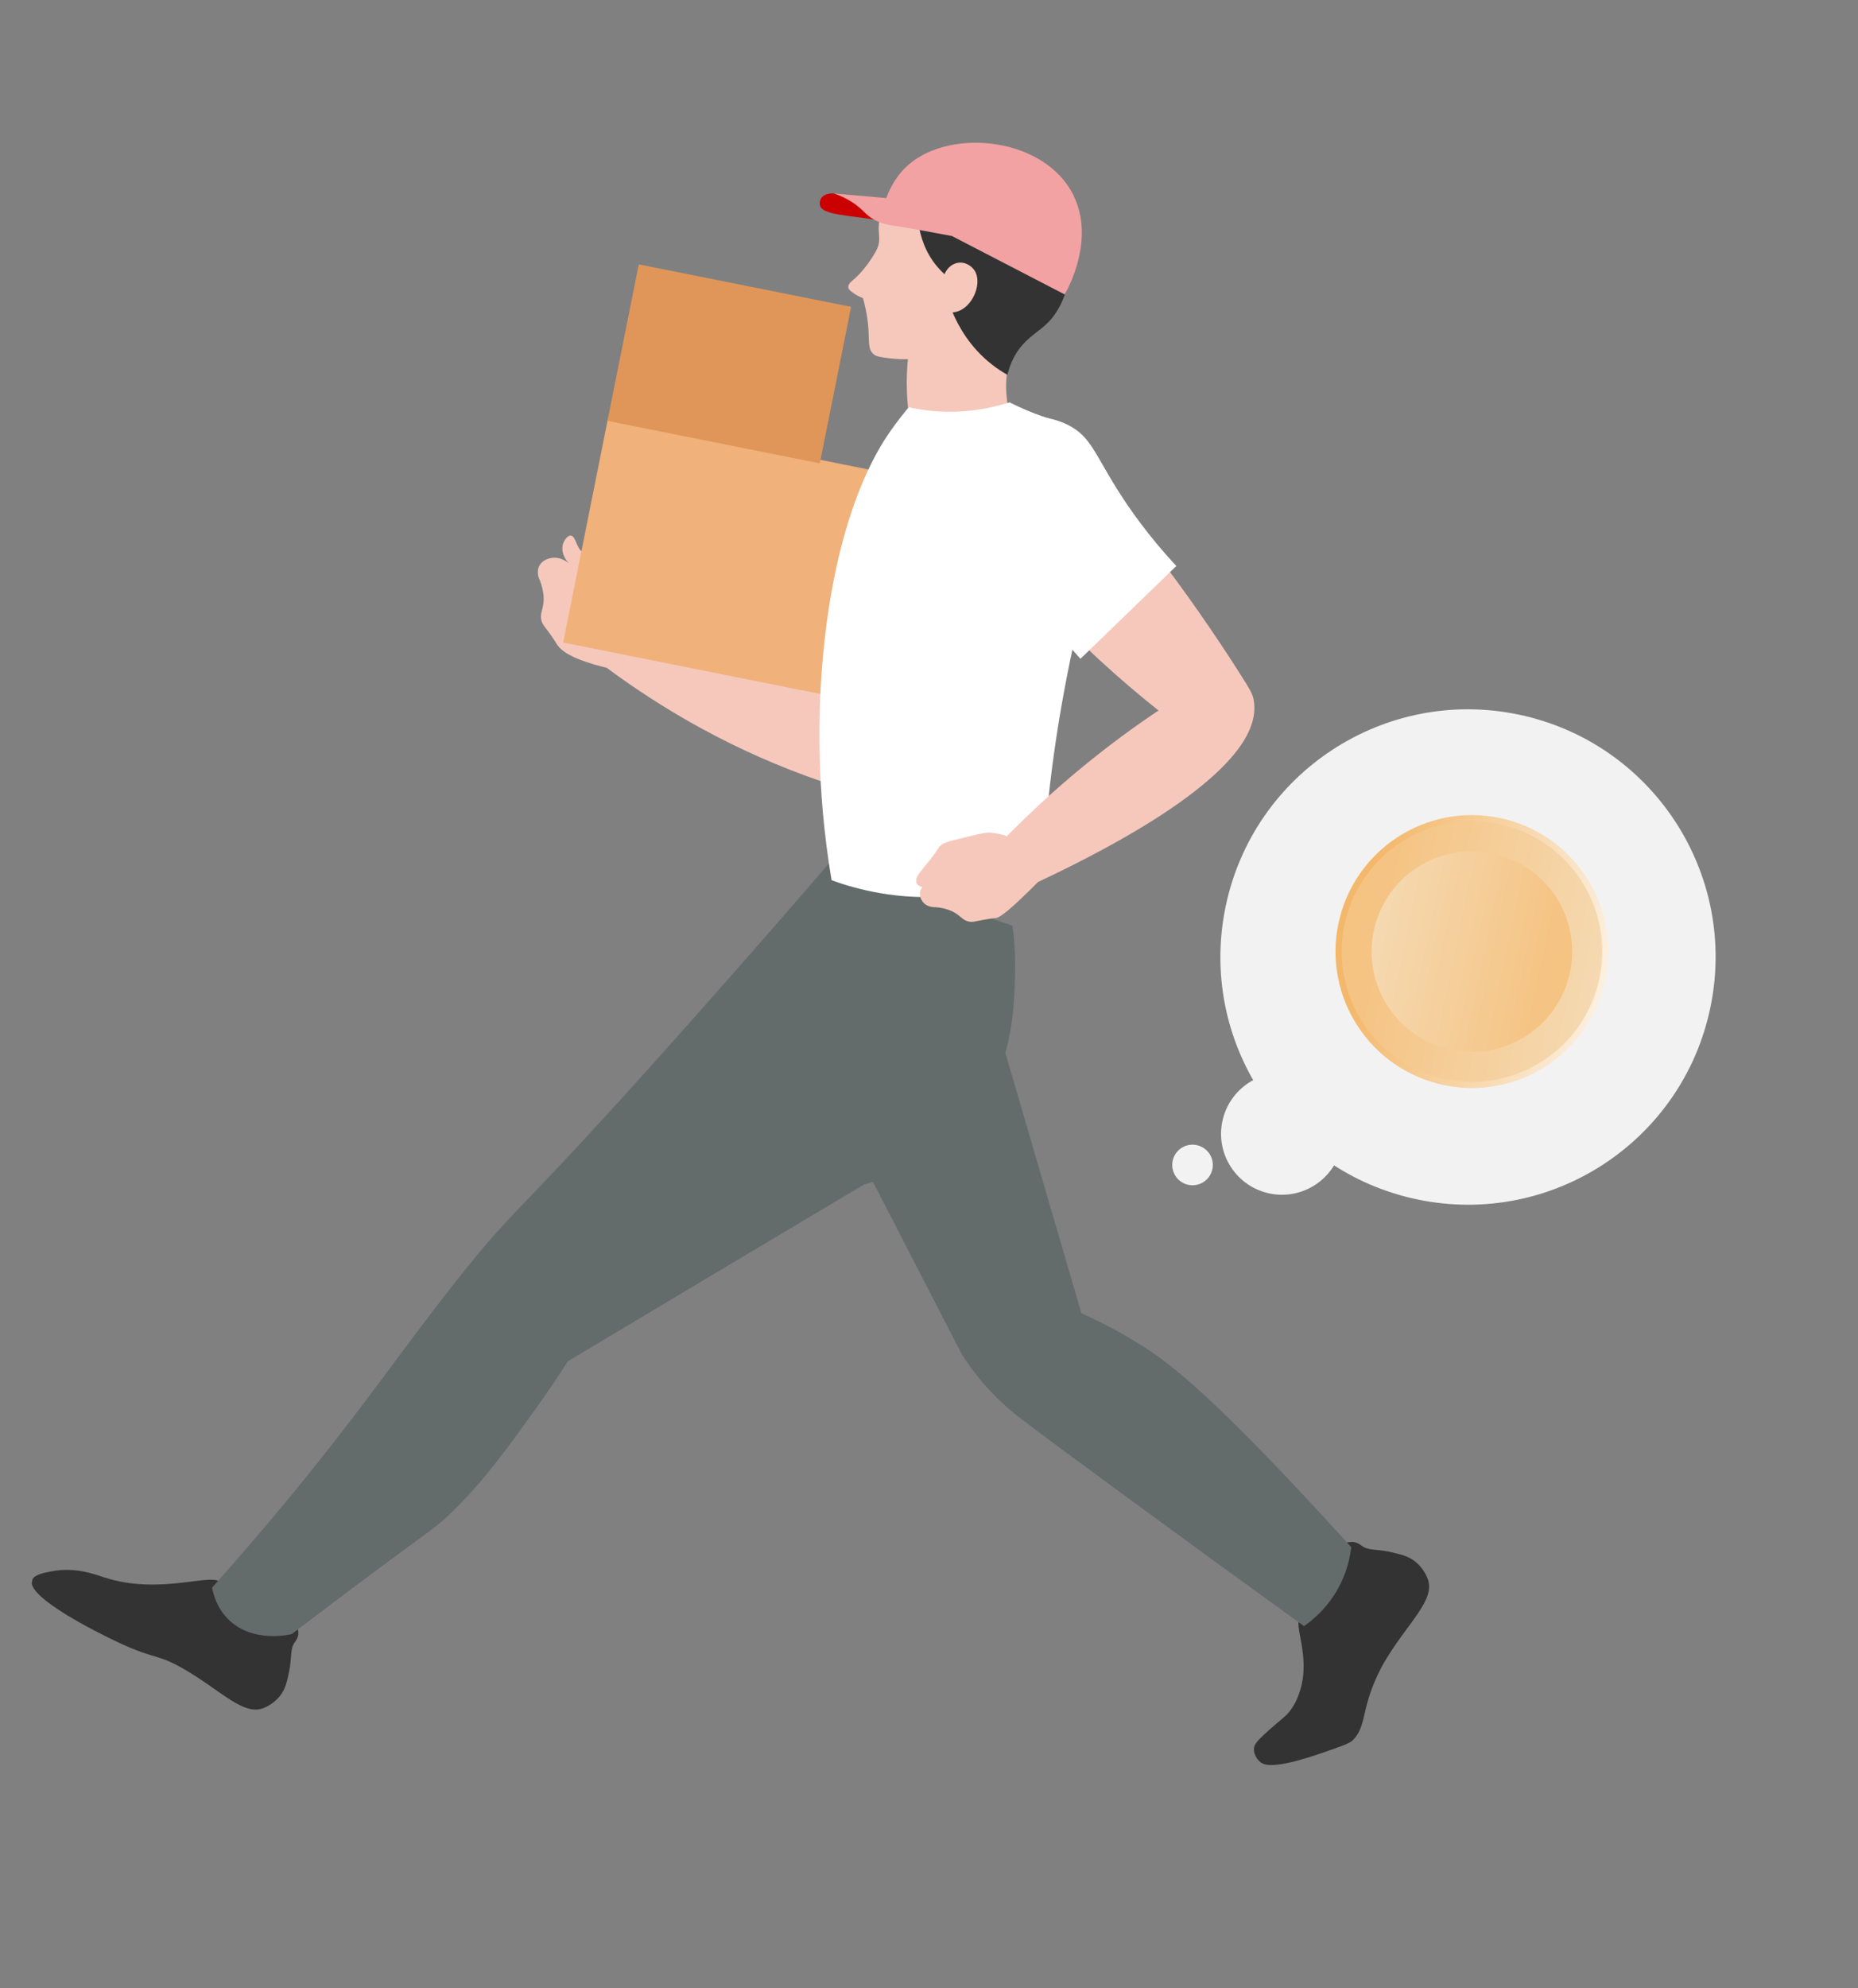 <svg fill="none" height="92" viewBox="0 0 86 92" width="86" xmlns="http://www.w3.org/2000/svg" xmlns:xlink="http://www.w3.org/1999/xlink"><rect x="0" y="0" width="86" height="92" fill="#808080" stroke="none"/><linearGradient id="a" gradientUnits="userSpaceOnUse" x1="61.949" x2="74.313" y1="42.743" y2="45.315"><stop offset=".09" stop-color="#f3b86b"/><stop offset="1" stop-color="#fbf0e0"/></linearGradient><linearGradient id="b"><stop offset=".09" stop-color="#f5c382"/><stop offset="1" stop-color="#f5d9b1"/></linearGradient><linearGradient id="c" gradientUnits="userSpaceOnUse" x1="62.228" x2="74.035" xlink:href="#b" y1="42.8" y2="45.257"/><linearGradient id="d" gradientUnits="userSpaceOnUse" x1="71.387" x2="62.299" xlink:href="#b" y1="51.156" y2="49.265"/><clipPath id="e"><path d="m0 0h63.493v77.77h-63.493z" transform="matrix(.981 .196 -.196 .981 15.977 .645)"/></clipPath><g clip-path="url(#e)"><path d="m62.288 71.391c.197-.069.382-.039.382-.039.185.033.306.133.35.166.324.25.691.134 1.451.319.429.105.752.181 1.061.441.345.286.508.649.56.801.325.952-.847 1.926-1.894 3.624-.252.41-.354.629-.481.904-.716 1.568-.474 2.303-1.115 2.927-.141.139-.571.286-1.431.583-2.27.785-2.685.541-2.838.413-.17-.141-.305-.379-.293-.613.009-.196.12-.348.692-.86.618-.552.725-.588.929-.834.316-.385.438-.765.512-.995.512-1.589-.343-3.125.02-3.311.065-.033.182-.031.412.148.085-.144.238-.407.397-.753.615-1.344.78-2.746 1.284-2.926z" fill="#333"/><path d="m13.757 75.264c.072.193.047.375.047.375-.028.181-.124.303-.157.347-.239.326-.117.681-.28 1.433-.094.425-.162.742-.409 1.053-.276.345-.627.514-.777.568-.93.342-1.917-.788-3.614-1.78-1.395-.814-1.332-.403-3.39-1.407-.51-.248-3.94-1.921-3.701-2.723.079-.265.529-.351.916-.425 1.084-.209 1.977.135 2.413.276 2.708.887 5.222-.329 5.426.305.025.081.019.208-.134.41.143.081.408.225.75.372 1.339.574 2.723.704 2.91 1.195z" fill="#333"/><path d="m45.033 43.577c1.675 5.729 3.349 11.46 5.021 17.188 1.21.544 2.126 1.077 2.689 1.429 1.241.772 3.018 2.05 8.194 7.639.703.76 1.267 1.382 1.607 1.756-.051.438-.184 1.124-.584 1.864-.515.954-1.211 1.517-1.603 1.788-6.862-4.96-11.862-8.645-13.062-9.566-.332-.256-.968-.754-1.661-1.532-.535-.601-.903-1.142-1.115-1.477-2.555-4.959-5.11-9.921-7.668-14.88 2.725-1.405 5.452-2.807 8.177-4.212z" fill="#636c6a"/><path d="m46.865 42.831c.069.516.14 1.282.116 2.208-.041 1.587-.084 3.997-1.65 6.179-.643.897-1.321 1.449-1.702 1.753-1.381 1.104-2.766 1.599-3.629 1.833-1.492.888-3.216 1.913-4.709 2.804-3.005 1.79-6.005 3.584-9.007 5.379-.38.596-.923 1.418-1.613 2.373-1.271 1.763-2.285 3.167-3.709 4.56-1.009.987-1.068.836-6.563 5.011-.372.284-.68.518-.891.678-.092.023-1.852.447-2.979-.72-.496-.514-.654-1.116-.711-1.429.25-.281.618-.696 1.059-1.201 5.212-5.973 7.099-9.028 10.344-13.12 2.832-3.571 2.393-2.489 10.399-11.481 2.88-3.235 5.216-5.926 6.778-7.74 2.822.973 5.642 1.944 8.464 2.917z" fill="#636c6a"/><path d="m41.304 32.965c-2.057-.922-4.326-1.831-6.797-2.673-1.645-.559-3.231-1.038-4.75-1.45.012-.091.017-.184.011-.272-.026-.392-.19-.781-.19-.781-.096-.228-.19-.357-.639-.919-.718-.896-.818-.992-1.013-1.083-.113-.053-.139-.043-.298-.064-.155-.02-.447-.07-.535-.101-.431-.149-.414-.826-.678-.84-.157-.008-.287.219-.334.329-.124.295-.025.667.256.96-.048-.042-.414-.348-.861-.244-.048.01-.175.037-.301.122-.005.003-.01.007-.015.01-.02.013-.038.027-.057.043-.013.011-.024.023-.036.036-.011.011-.022.022-.033.033-.021.026-.041.055-.059.088-.186.332.005.681.018.704.204.536.191.927.139 1.189-.048.238-.136.406-.071.658.047.179.133.259.357.567.036.049.066.094.097.137.008.013.019.026.027.038.02.03.038.058.057.083.007.01.015.023.022.033.008.013.017.025.025.038.01.017.022.033.032.048.01.015.022.033.03.045.069.112.072.128.11.17.378.534 1.624.879 2.262 1.029 2.623 1.944 5.917 3.875 9.921 5.248.689.235 1.367.445 2.033.628 1.099.174 2.131-.522 2.368-1.524.209-.882-.235-1.841-1.094-2.286z" fill="#f6c8bc"/><path d="m42.289 22.14-14.138-2.828-2.084 10.418 14.138 2.828z" fill="#f0b17a"/><path d="m39.394 14.198-9.827-1.966-1.449 7.241 9.827 1.966z" fill="#e09659"/><path d="m42.642 7.68c-.68.373-1.154.939-1.154.939-.437.519-.621 1.017-.664 1.132-.359 1 .085 1.228-.292 1.894-.499.883-1.041 1.307-1.041 1.307-.057.045-.247.19-.228.346.013.1.107.169.252.272.107.076.249.159.429.225.171.602.231 1.098.253 1.446.036.581-.02.924.229 1.141.141.122.345.147.757.197.346.043.635.044.841.038-.043.446-.067.954-.046 1.513.015.423.055.813.106 1.167.617.189 1.292.365 2.021.517 1.045.218 2.018.345 2.89.413-.064-.193-.7-2.168-.292-3.317.161-.455.433-.959.433-.959.184-.344.308-.508.519-.844 0 0 .301-.481.688-1.232.16-.311 1.348-2.8.159-4.745-1.3-2.128-4.563-2.159-5.861-1.446z" fill="#f6c8bc"/><path d="m42.047 7.873c-.152.065-.508.22-.637.564-.052.14-.054.268-.046.341.3-.116.488-.078.596-.033.66.267.246 1.695 1.056 3.077.235.401.505.686.702.867.123-.301.378-.507.667-.536.313-.031.582.158.712.347.37.533-.006 1.555-.651 1.861-.144.069-.277.088-.354.097.28.656.811 1.615 1.808 2.399.248.195.495.355.73.487.047-.204.138-.516.326-.857.423-.765 1-1.059 1.419-1.434.865-.775 1.064-1.894 1.164-2.469.256-1.44-.157-3.545-1.876-4.776 0 0-2.06-1.475-5.614.07z" fill="#333"/><path d="m47.166 18.829c-.147-.069-.292-.139-.43-.21-.959.299-2.267.549-3.773.376-.317-.037-.618-.089-.899-.152-.217.259-.529.644-.871 1.135-.519.744-2.438 3.636-3.078 10.139-.25 2.544-.359 6.211.374 10.61 1.095.4 3.075.957 5.554.731 1.825-.168 3.265-.699 4.206-1.137.062-1.083.153-2.2.275-3.343.439-4.065 1.212-7.754 2.132-11.026-.908-1.086-2.348-3.189-2.176-5.788.018-.273.053-.537.102-.791-.445-.139-.92-.317-1.412-.546z" fill="#fff"/><path d="m38.606 8.951c-.056-.005-.437-.024-.594.218-.07.108-.082.247-.059.336.116.445 1.252.442 2.765.69.723.118 1.336.263 1.813.389-.582-.375-1.325-.785-2.228-1.126-.615-.234-1.19-.395-1.699-.505z" fill="#cb0000"/><path d="m49.691 9.042c-1.317-2.674-5.629-3.139-7.619-1.437-.573.49-.879 1.096-1.05 1.56-.804-.072-1.611-.142-2.414-.213.624.221 1.017.508 1.265.736.16.147.245.256.45.392.422.282.84.336 1.052.367.637.09 1.539.258 2.687.474 1.74.9 3.479 1.8 5.218 2.703.153-.267 1.413-2.539.409-4.579z" fill="#f2a2a2"/><path d="m58.032 32.407c-.051-.286-.149-.463-.589-1.157-2.759-4.346-5.146-7.162-5.268-7.306-.282-.33-3.739-4.34-5.343-4.371-.9-.017-1.574.352-1.574.352-.366.199-.562.407-.562.407-.853.901-.641 2.268-.59 2.556 1.073 1.491 2.353 3.097 3.872 4.742 1.953 2.117 3.888 3.848 5.645 5.245-1.116.747-2.293 1.607-3.502 2.6-1.323 1.085-2.489 2.174-3.517 3.218-.008-.004-.018-.01-.026-.012-.233-.086-.489-.124-.489-.124-.139-.021-.236-.026-.236-.026-.229-.011-.371.017-1.014.171-1.024.245-1.146.29-1.298.416-.146.121-.057.113-.463.627-.459.587-.747.849-.662 1.089.03.087.102.153.177.183.032.013.068.018.103.018-.034.039-.06.084-.081.132-.108.259.047.494.083.545.204.284.57.264.592.262.525.04.847.206 1.044.352.18.134.285.272.518.317.167.034.268-.009.611-.073.12-.022.221-.038.304-.052.193-.029.333-.044.342-.045.182-.02.699-.415 1.937-1.663 3.509-1.648 10.542-5.287 9.984-8.403z" fill="#f6c8bc"/><path d="m46.14 19.41c-.934.163-1.511.263-1.904.704-.995 1.112-.224 3.47.619 4.868.592.979 1.01 1.139 2.91 3.078.989 1.009 1.757 1.867 2.244 2.423 1.479-1.43 2.96-2.862 4.439-4.293-1.293-1.391-2.171-2.647-2.747-3.565-1.034-1.651-1.234-2.436-2.257-2.958-1.215-.619-2.624-.375-3.307-.255z" fill="#fff"/></g><g fill="#f2f2f2"><circle cx="59.356" cy="52.446" r="2.818" transform="matrix(.979 .204 -.204 .979 11.926 -10.99)"/><circle cx="55.217" cy="53.888" r=".939" transform="matrix(.979 .204 -.204 .979 12.133 -10.117)"/><circle cx="67.966" cy="44.261" r="11.459" transform="matrix(.979 .204 -.204 .979 10.439 -12.915)"/></g><path d="m66.845 50.211c3.414.71 6.757-1.482 7.468-4.896.71-3.414-1.482-6.757-4.896-7.468-3.414-.71-6.757 1.482-7.468 4.896-.71 3.414 1.482 6.757 4.896 7.468z" fill="url(#a)"/><path d="m66.903 49.932c3.26.678 6.453-1.415 7.132-4.675.678-3.26-1.415-6.453-4.675-7.132-3.26-.678-6.453 1.415-7.132 4.675-.678 3.26 1.415 6.453 4.675 7.132z" fill="url(#c)"/><path d="m67.183 48.573c2.51.522 4.967-1.089 5.489-3.599.522-2.51-1.089-4.967-3.599-5.489-2.51-.522-4.967 1.089-5.489 3.599-.522 2.51 1.089 4.967 3.599 5.489z" fill="url(#d)"/></svg>